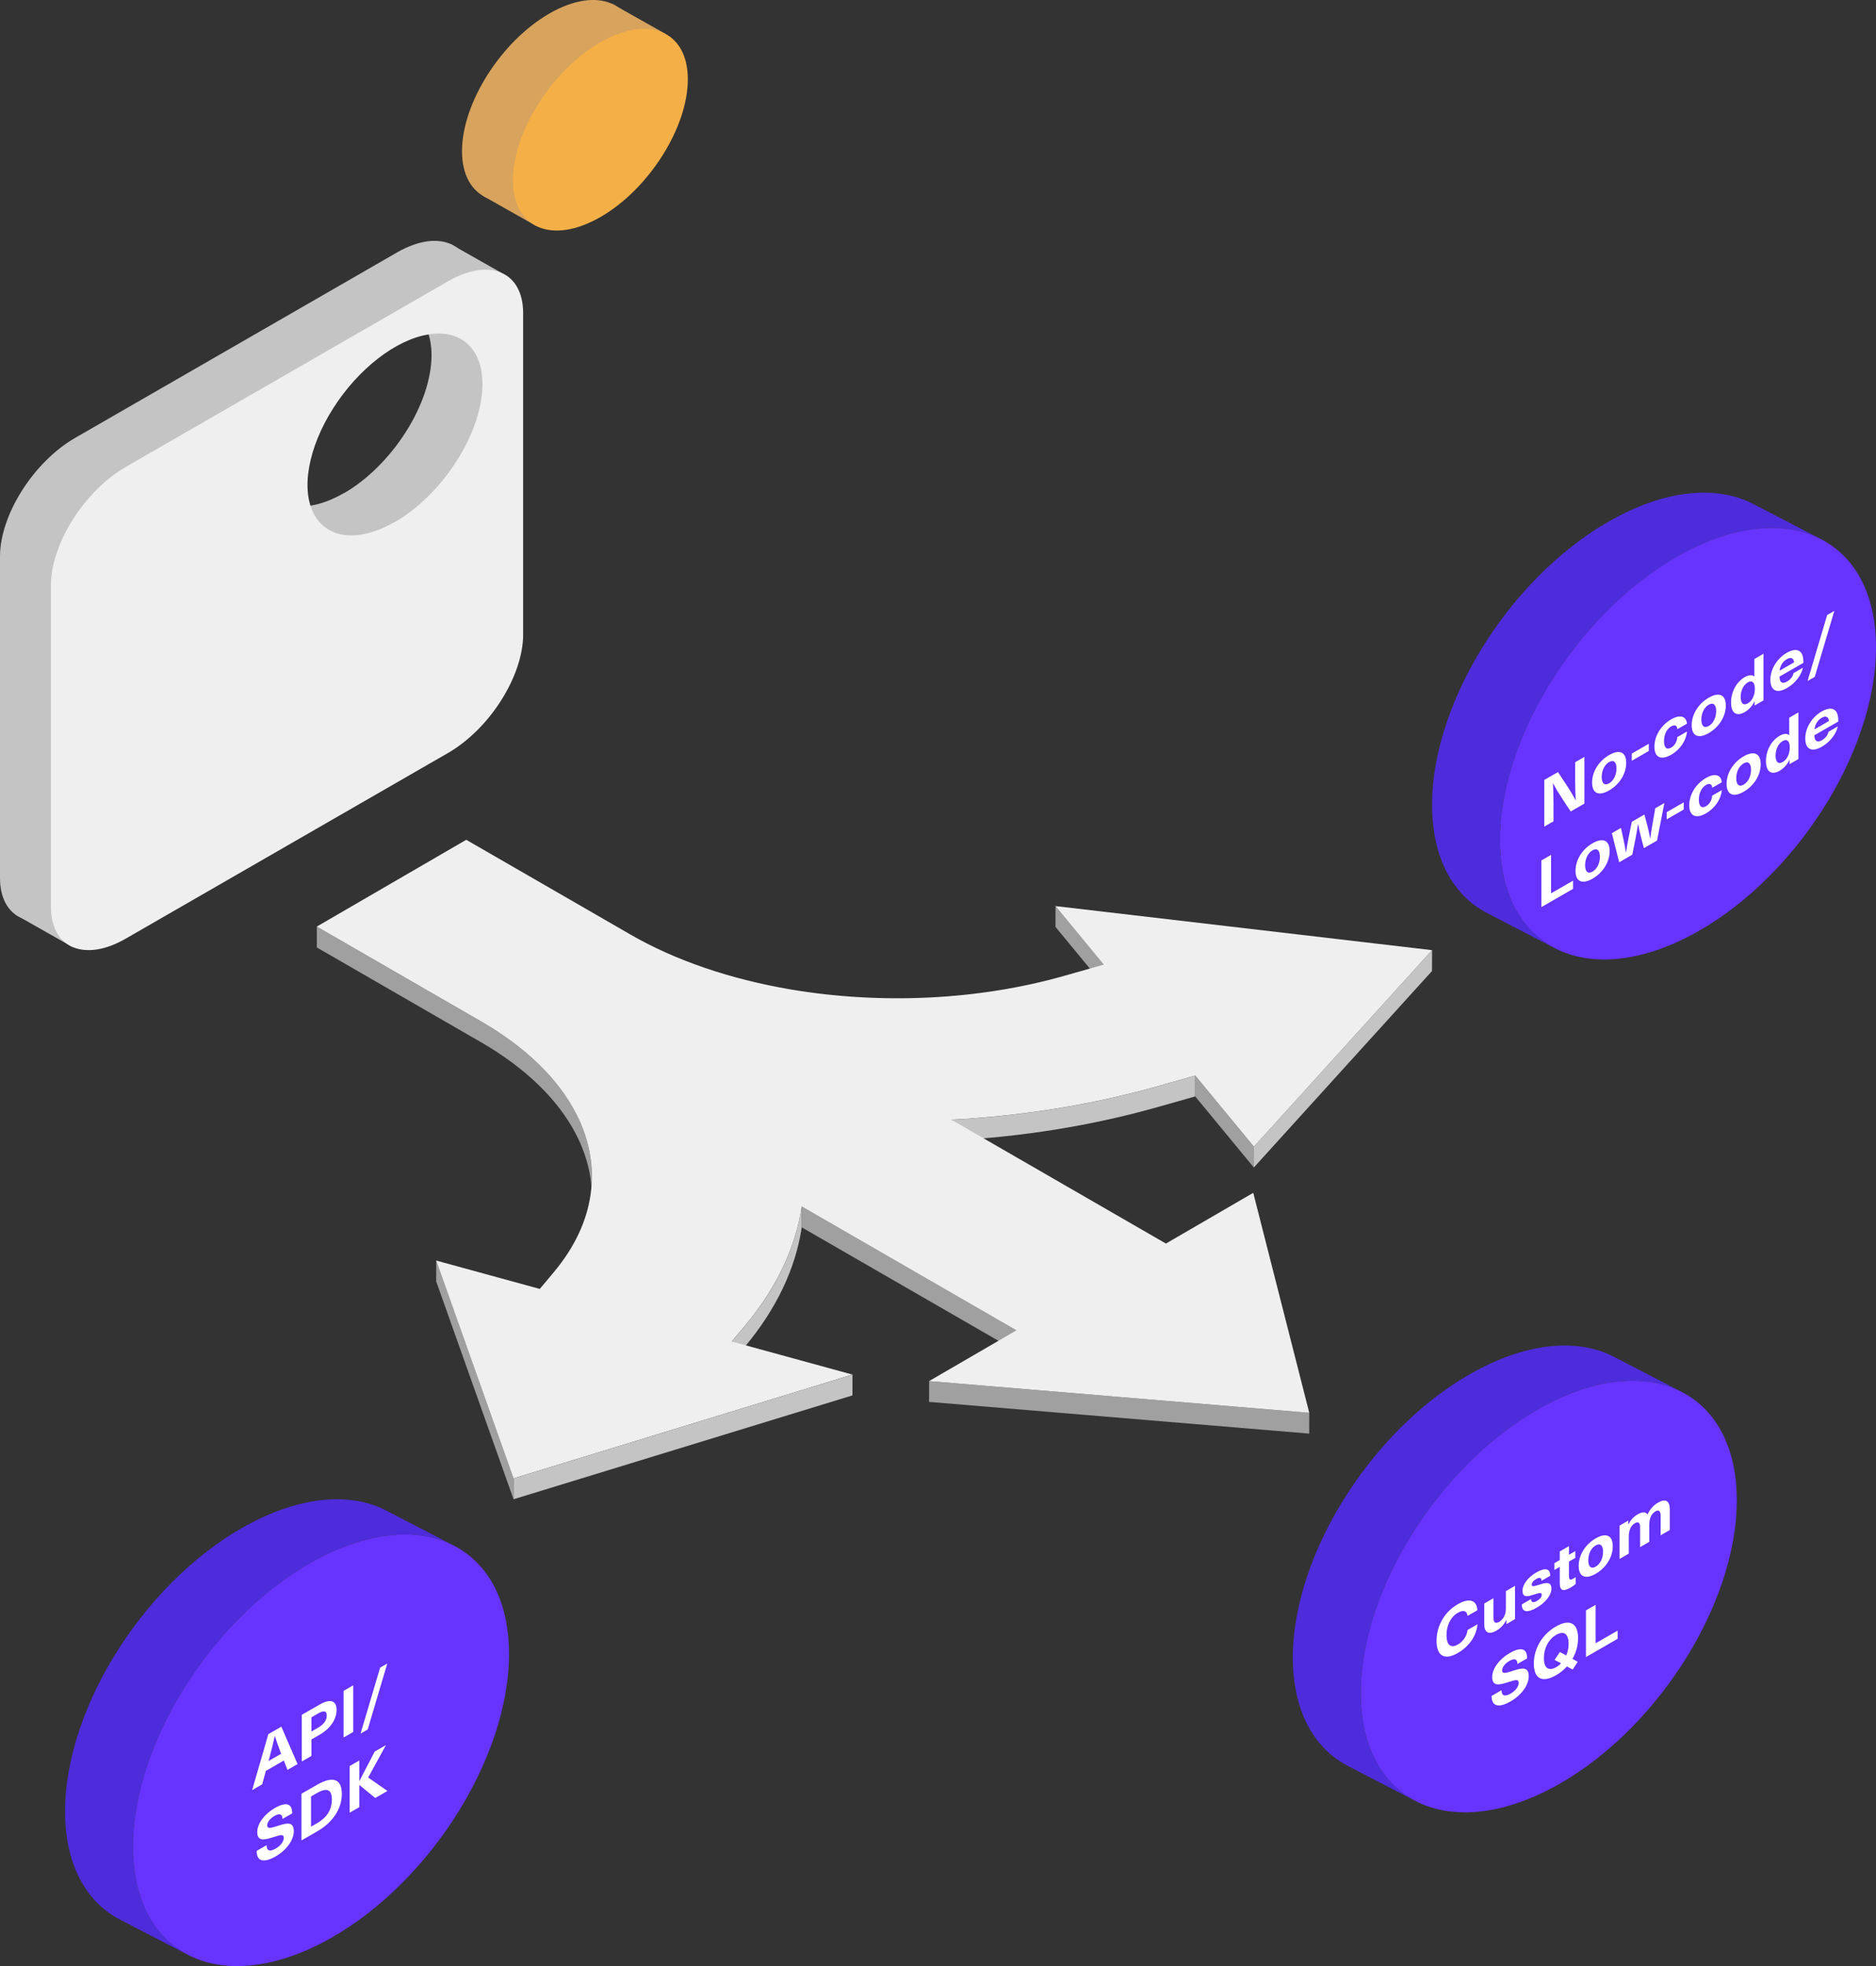 <svg xmlns="http://www.w3.org/2000/svg" width="479" height="502" viewBox="0 0 479 502" fill="none"><rect x="0" y="0" width="479" height="502" fill="#333333" stroke="none"/><g clip-path="url(#clip0_261_1598)"><path d="M281.844 246.304L281.829 251.616L269.494 236.669L269.509 231.356L281.844 246.304Z" fill="#A0A0A0"></path><path d="M295.566 277.372C278.89 282.091 261.041 284.952 242.888 285.911V291.224C261.026 290.28 278.86 287.418 295.551 282.684L305.175 279.959V274.647L295.566 277.372Z" fill="#C4C4C4"></path><path d="M320.161 292.791L320.146 298.104L305.175 279.959L305.191 274.632L320.161 292.791Z" fill="#A0A0A0"></path><path d="M365.65 242.605L365.635 247.933L320.146 298.104L320.161 292.791L365.65 242.605Z" fill="#C4C4C4"></path><path d="M147.174 284.48C142.62 275.53 134.244 267.401 122.838 260.81L80.897 236.608V241.92L122.822 266.123C134.229 272.714 142.605 280.858 147.159 289.793C149.839 295.044 151.149 300.433 151.133 305.791V300.478C151.164 295.105 149.839 289.732 147.174 284.48Z" fill="#A0A0A0"></path><path d="M259.534 339.69L259.519 345.002L204.709 313.387L204.724 308.059L259.534 339.69Z" fill="#A0A0A0"></path><path d="M190.165 338.594L186.845 342.552V347.864L190.15 343.906C198.252 334.225 203.141 323.89 204.709 313.387V308.074C203.141 318.577 198.267 328.928 190.165 338.594Z" fill="#C4C4C4"></path><path d="M334.293 360.742L334.278 366.054L237.223 357.956L237.238 352.644L334.293 360.742Z" fill="#A0A0A0"></path><path d="M131.138 377.486L131.122 382.813L111.37 327.178L111.385 321.865L131.138 377.486Z" fill="#A0A0A0"></path><path d="M365.65 242.605L320.161 292.791L305.191 274.632L295.566 277.357C278.89 282.075 261.042 284.937 242.888 285.896L297.698 317.527L319.993 304.573L334.293 360.742L237.223 352.644L259.519 339.69L204.709 308.059C203.125 318.562 198.252 328.913 190.15 338.579L186.83 342.536L217.654 350.984L131.122 377.486L111.37 321.865L137.823 329.111L141.417 324.818C151.956 312.23 153.996 297.906 147.159 284.465C142.605 275.515 134.229 267.386 122.822 260.795L80.882 236.593L119.046 214.43L160.987 238.632C172.408 245.223 186.495 250.033 201.953 252.652C225.192 256.564 249.94 255.346 271.626 249.196L281.814 246.304L269.494 231.356L365.635 242.605H365.65Z" fill="#EFEFEF"></path><path d="M217.669 350.984L217.654 356.297L131.122 382.813L131.138 377.486L217.669 350.984Z" fill="#C4C4C4"></path><path d="M447.659 128.685C438.932 124.164 426.84 124.804 413.5 131.669C386.986 145.323 365.574 178.445 365.65 205.631C365.696 219.133 371.041 228.647 379.645 233.107L396.991 242.103C388.372 237.628 383.026 228.129 382.996 214.627C382.905 187.441 404.332 154.334 430.846 140.665C444.186 133.784 456.278 133.145 465.004 137.681L447.659 128.685Z" fill="#4D2CDB"></path><path d="M430.846 140.665C457.359 127.011 478.924 137.97 479 165.157C479.091 192.343 457.664 225.45 431.15 239.119C404.636 252.773 383.072 241.814 382.996 214.627C382.905 187.441 404.332 154.334 430.846 140.665Z" fill="#6633FF"></path><path d="M412.114 346.448C403.388 341.927 391.296 342.567 377.955 349.432C351.441 363.086 330.029 396.208 330.105 423.395C330.151 436.896 335.496 446.41 344.101 450.87L361.447 459.866C352.827 455.391 347.482 445.892 347.451 432.391C347.36 405.205 368.787 372.097 395.301 358.428C408.642 351.548 420.734 350.908 429.46 355.444L412.114 346.448Z" fill="#4D2CDB"></path><path d="M395.301 358.428C421.815 344.774 443.379 355.734 443.455 382.92C443.547 410.106 422.119 443.213 395.606 456.883C369.092 470.537 347.527 459.577 347.451 432.391C347.36 405.205 368.787 372.097 395.301 358.428Z" fill="#6633FF"></path><path d="M98.624 385.705C89.897 381.184 77.805 381.824 64.465 388.689C37.951 402.343 16.539 435.465 16.615 462.652C16.661 476.153 22.006 485.667 30.61 490.127L47.956 499.123C39.337 494.648 33.991 485.149 33.961 471.648C33.87 444.462 55.297 411.354 81.811 397.685C95.151 390.805 107.243 390.165 115.969 394.701L98.624 385.705Z" fill="#4D2CDB"></path><path d="M81.811 397.685C108.324 384.031 129.889 394.991 129.965 422.177C130.056 449.363 108.629 482.47 82.115 496.14C55.601 509.794 34.037 498.834 33.961 471.648C33.87 444.462 55.297 411.354 81.811 397.685Z" fill="#6633FF"></path><path d="M140.29 48.071C152.626 40.962 162.616 25.223 162.616 12.893C162.616 0.563 152.626 -3.653 140.29 3.44C127.955 10.549 117.964 26.288 117.964 38.602C117.964 50.917 127.955 55.164 140.29 48.055" fill="#D8A35D"></path><path d="M87.826 125.9C83.41 128.442 79.085 129.614 75.43 129.279C71.759 128.929 68.896 127.102 67.206 123.997C65.516 120.892 65.074 116.66 65.942 111.835C66.81 107.009 68.927 101.803 72.064 96.887C75.186 91.97 79.161 87.556 83.486 84.192C87.811 80.828 92.303 78.681 96.385 78.027C100.466 77.357 103.954 78.21 106.406 80.463C108.873 82.715 110.182 86.277 110.182 90.692C110.182 93.614 109.604 96.856 108.492 100.22C107.365 103.584 105.72 106.994 103.634 110.267C101.563 113.539 99.096 116.599 96.385 119.293C93.674 121.988 90.765 124.24 87.826 125.93M101.395 64.449L19.173 111.819C14.087 114.742 9.214 119.583 5.62 125.245C2.025 130.908 0 136.951 0 142.035V224.156C0 226.683 0.487 228.89 1.447 230.656C2.406 232.422 3.822 233.731 5.604 234.477C7.386 235.223 9.503 235.42 11.818 235.055C14.148 234.675 16.645 233.731 19.158 232.27L101.38 184.899C103.893 183.453 106.39 181.52 108.72 179.222C111.05 176.923 113.167 174.29 114.949 171.474C116.731 168.673 118.147 165.735 119.107 162.858C120.066 159.981 120.569 157.196 120.569 154.684V72.562C120.569 67.478 118.543 63.779 114.949 62.257C111.355 60.735 106.482 61.526 101.395 64.449Z" fill="#C4C4C4"></path><path d="M5.604 234.492L18.61 241.859L45.322 214.369L7.493 210.457L5.604 234.492Z" fill="#C4C4C4"></path><path d="M127.955 69.625L114.949 62.257L62.257 92.092L70.663 112.215L96.491 88.926L110.182 82.32L127.955 69.625Z" fill="#C4C4C4"></path><path d="M115.665 127.361L117.964 80.006L124.802 81.558L127.955 98.683C127.955 98.683 131.671 115.29 115.665 127.346V127.361Z" fill="#C4C4C4"></path><path d="M123.188 49.943L137.016 57.752L169.85 8.616L156.403 1.035C156.403 1.035 134.199 12.878 123.188 49.943Z" fill="#D8A35D"></path><path d="M100.832 133.267C96.415 135.809 92.09 136.981 88.435 136.646C84.765 136.296 81.902 134.469 80.212 131.364C78.521 128.259 78.079 124.027 78.948 119.202C79.816 114.377 81.932 109.171 85.07 104.254C88.192 99.338 92.166 94.923 96.491 91.559C100.816 88.195 105.309 86.049 109.39 85.394C113.472 84.725 116.959 85.577 119.411 87.83C121.878 90.083 123.188 93.645 123.188 98.059C123.188 100.981 122.609 104.224 121.498 107.588C120.371 110.952 118.726 114.361 116.639 117.634C114.568 120.907 112.101 123.966 109.39 126.661C106.68 129.355 103.771 131.608 100.832 133.297M114.401 71.817L32.179 119.187C27.093 122.109 22.219 126.95 18.625 132.612C15.031 138.275 13.006 144.303 13.006 149.402V231.524C13.006 234.051 13.493 236.258 14.452 238.023C15.412 239.789 16.828 241.098 18.61 241.844C20.392 242.59 22.509 242.788 24.823 242.422C27.153 242.042 29.651 241.098 32.164 239.637L114.386 192.267C116.898 190.821 119.396 188.887 121.726 186.589C124.056 184.29 126.173 181.657 127.955 178.841C129.736 176.04 131.153 173.102 132.112 170.225C133.072 167.349 133.574 164.563 133.574 162.051V79.93C133.574 74.846 131.549 71.147 127.955 69.624C124.361 68.102 119.487 68.894 114.401 71.817Z" fill="#EFEFEF"></path><path d="M153.296 55.438C165.631 48.329 175.622 32.59 175.622 20.26C175.622 7.931 165.631 3.714 153.296 10.807C140.96 17.916 130.97 33.655 130.97 45.97C130.97 58.284 140.96 62.531 153.296 55.423" fill="#F4AF47"></path><path d="M401.042 207.199L398.728 203.683C397.966 202.526 397.22 201.278 396.55 200.015H396.519C396.595 201.704 396.656 203.409 396.656 205.129V209.711L394.296 211.066V199.147L397.799 197.138L400.113 200.654C400.875 201.811 401.621 203.044 402.291 204.322H402.322C402.245 202.633 402.185 200.928 402.185 199.208V194.626L404.545 193.271V205.19L401.042 207.199Z" fill="white"></path><path d="M415.221 194.793C415.221 197.549 413.53 200.289 410.865 201.826C408.2 203.363 406.51 202.572 406.51 199.817C406.51 197.062 408.2 194.322 410.865 192.784C413.53 191.247 415.221 192.038 415.221 194.793ZM408.962 198.386C408.962 200.045 409.693 200.669 410.85 200.015C412.007 199.345 412.738 197.868 412.738 196.209C412.738 194.55 412.007 193.926 410.85 194.58C409.693 195.25 408.962 196.727 408.962 198.386Z" fill="white"></path><path d="M416.637 194.261V192.419L420.993 189.907V191.749L416.637 194.261Z" fill="white"></path><path d="M430.739 184.778L428.287 186.178C428.211 185.219 427.602 184.945 426.703 185.478C425.561 186.132 424.876 187.563 424.876 189.238C424.876 190.912 425.561 191.551 426.703 190.897C427.602 190.379 428.211 189.344 428.272 188.202L430.739 186.787C430.556 189.055 429.018 191.384 426.719 192.708C424.115 194.2 422.424 193.408 422.424 190.653C422.424 187.898 424.115 185.158 426.719 183.666C429.018 182.342 430.556 182.905 430.739 184.778Z" fill="white"></path><path d="M440.653 180.15C440.653 182.905 438.963 185.645 436.298 187.183C433.633 188.72 431.942 187.928 431.942 185.173C431.942 182.418 433.633 179.678 436.298 178.141C438.963 176.603 440.653 177.395 440.653 180.15ZM434.409 183.742C434.409 185.402 435.14 186.026 436.298 185.371C437.455 184.701 438.186 183.225 438.186 181.566C438.186 179.907 437.455 179.282 436.298 179.937C435.14 180.607 434.409 182.083 434.409 183.742Z" fill="white"></path><path d="M448.009 180.165V179.039H447.978C447.461 180.226 446.516 181.231 445.527 181.809C443.379 183.042 441.993 182.083 441.993 179.374C441.993 176.664 443.364 174.107 445.496 172.889C446.471 172.326 447.384 172.235 447.902 172.737H447.933V168.277L450.278 166.922V178.841L447.994 180.15L448.009 180.165ZM444.445 177.973C444.445 179.602 445.161 180.241 446.288 179.587C447.339 178.978 448.07 177.578 448.07 175.888C448.07 174.198 447.354 173.62 446.288 174.229C445.161 174.868 444.445 176.345 444.445 177.973Z" fill="white"></path><path d="M457.938 171.885L460.329 170.499C459.994 172.25 458.517 174.381 456.263 175.69C453.583 177.228 452.029 176.253 452.029 173.544C452.029 171.032 453.583 168.201 456.248 166.664C458.212 165.537 459.644 165.811 460.192 167.227C460.375 167.699 460.466 168.308 460.466 169.251L454.344 172.768C454.405 174.488 455.258 174.609 456.263 174.031C457.207 173.498 457.816 172.631 457.938 171.885ZM454.375 171.261L458.09 169.114C457.938 167.912 457.161 167.775 456.232 168.308C455.273 168.856 454.557 169.86 454.375 171.261Z" fill="white"></path><path d="M461.532 173.879L466.527 157.043L468.355 155.993L463.36 172.828L461.532 173.879Z" fill="white"></path><path d="M401.652 224.841V226.957L393.565 231.615V219.696L396.032 218.281V228.099L401.667 224.857L401.652 224.841Z" fill="white"></path><path d="M410.987 217.322C410.987 220.077 409.297 222.817 406.632 224.354C403.966 225.892 402.276 225.1 402.276 222.345C402.276 219.59 403.966 216.85 406.632 215.312C409.297 213.775 410.987 214.567 410.987 217.322ZM404.728 220.929C404.728 222.588 405.459 223.213 406.616 222.558C407.774 221.888 408.505 220.412 408.505 218.753C408.505 217.093 407.774 216.469 406.616 217.124C405.459 217.794 404.728 219.27 404.728 220.929Z" fill="white"></path><path d="M419.728 216.545L418.967 213.623C418.693 212.588 418.464 211.507 418.266 210.396H418.236C418.038 211.751 417.794 213.105 417.535 214.46L416.774 218.235L413.424 220.168L411.55 212.74L413.88 211.4L414.52 214.323C414.749 215.404 414.977 216.545 415.145 217.672H415.175C415.373 216.317 415.617 214.978 415.891 213.577L416.652 209.833L419.866 207.976L420.627 210.852C420.916 211.933 421.145 212.999 421.343 214.11H421.373C421.541 212.77 421.754 211.385 421.998 210.03L422.637 206.377L424.967 205.038L423.094 214.627L419.744 216.561L419.728 216.545Z" fill="white"></path><path d="M425.546 209.224V207.382L429.902 204.87V206.712L425.546 209.224Z" fill="white"></path><path d="M439.648 199.741L437.196 201.141C437.105 200.182 436.511 199.908 435.597 200.441C434.455 201.095 433.77 202.526 433.77 204.201C433.77 205.875 434.455 206.514 435.597 205.86C436.496 205.342 437.105 204.307 437.166 203.165L439.633 201.75C439.45 204.018 437.912 206.347 435.612 207.671C433.008 209.163 431.318 208.371 431.318 205.616C431.318 202.861 433.008 200.121 435.612 198.629C437.912 197.305 439.45 197.868 439.633 199.741H439.648Z" fill="white"></path><path d="M449.562 195.128C449.562 197.883 447.872 200.623 445.207 202.161C442.542 203.698 440.851 202.907 440.851 200.152C440.851 197.396 442.542 194.656 445.207 193.119C447.872 191.582 449.562 192.373 449.562 195.128ZM443.318 198.721C443.318 200.38 444.049 201.004 445.207 200.349C446.364 199.68 447.095 198.203 447.095 196.544C447.095 194.885 446.364 194.261 445.207 194.915C444.049 195.585 443.318 197.062 443.318 198.721Z" fill="white"></path><path d="M456.918 195.144V194.017H456.887C456.37 195.204 455.425 196.209 454.435 196.788C452.288 198.02 450.902 197.062 450.902 194.352C450.902 191.643 452.273 189.085 454.405 187.868C455.38 187.304 456.293 187.213 456.811 187.715H456.842V183.255L459.187 181.901V193.819L456.903 195.128L456.918 195.144ZM453.354 192.952C453.354 194.58 454.07 195.22 455.197 194.565C456.248 193.956 456.979 192.556 456.979 190.866C456.979 189.177 456.263 188.598 455.197 189.207C454.07 189.846 453.354 191.323 453.354 192.952Z" fill="white"></path><path d="M466.847 186.863L469.238 185.478C468.903 187.228 467.426 189.359 465.172 190.668C462.492 192.206 460.938 191.232 460.938 188.522C460.938 186.01 462.492 183.179 465.157 181.642C467.121 180.515 468.553 180.789 469.101 182.205C469.284 182.677 469.375 183.286 469.375 184.23L463.253 187.746C463.314 189.466 464.182 189.588 465.187 189.009C466.131 188.476 466.741 187.609 466.862 186.863H466.847ZM463.284 186.239L466.999 184.093C466.847 182.89 466.071 182.753 465.142 183.286C464.182 183.834 463.466 184.838 463.284 186.239Z" fill="white"></path><path d="M377.194 411.171L374.711 412.602C374.559 411.293 373.645 410.989 372.244 411.796C370.432 412.831 369.335 415.007 369.335 417.519C369.335 420.031 370.432 420.944 372.199 419.924C373.6 419.117 374.529 417.763 374.711 416.195L377.239 414.733C377.011 417.702 375.107 420.411 372.199 422.085C368.848 424.019 366.792 422.847 366.792 418.965C366.792 415.083 368.863 411.537 372.259 409.588C375.214 407.899 377.087 408.614 377.209 411.141L377.194 411.171Z" fill="white"></path><path d="M378.975 414.657V409.436L381.321 408.081V413.074C381.321 414.368 381.884 414.627 382.813 414.094C383.788 413.531 384.488 412.359 384.488 410.821V406.27L386.834 404.915V413.424L384.641 414.688V413.622H384.61C384.062 414.718 383.209 415.723 382.113 416.347C380.209 417.443 378.975 416.986 378.975 414.672V414.657Z" fill="white"></path><path d="M395.834 402.343L393.595 403.637C393.595 402.769 393.093 402.693 392.255 403.165C391.494 403.591 391.098 404.139 391.098 404.611C391.098 405.22 391.631 405.052 392.925 404.657C394.448 404.185 396.123 403.606 396.123 405.676C396.123 407.259 394.677 409.162 392.377 410.502C390.017 411.856 388.555 411.735 388.555 409.664L390.93 408.295C390.93 409.147 391.448 409.33 392.423 408.782C393.245 408.31 393.656 407.747 393.656 407.244C393.656 406.514 393.017 406.727 391.692 407.138C390.26 407.594 388.737 408.127 388.737 406.148C388.737 404.626 390.138 402.723 392.255 401.506C394.479 400.227 395.819 400.44 395.819 402.328L395.834 402.343Z" fill="white"></path><path d="M402.306 402.662V404.459C401.987 404.748 401.469 405.113 401.073 405.342C399.108 406.468 398.256 406.179 398.256 404.2V400.075L396.885 400.866V399.131L398.256 398.339V396.132L400.601 394.778V396.985L402.23 396.056V397.791L400.601 398.72V402.419C400.601 403.363 400.905 403.545 401.713 403.089C401.926 402.967 402.169 402.799 402.322 402.662H402.306Z" fill="white"></path><path d="M411.794 394.808C411.794 397.563 410.104 400.303 407.439 401.84C404.774 403.378 403.083 402.586 403.083 399.831C403.083 397.076 404.774 394.336 407.439 392.799C410.104 391.261 411.794 392.053 411.794 394.808ZM405.535 398.4C405.535 400.06 406.266 400.684 407.423 400.029C408.581 399.359 409.312 397.883 409.312 396.224C409.312 394.564 408.581 393.94 407.423 394.595C406.266 395.265 405.535 396.741 405.535 398.4Z" fill="white"></path><path d="M426.353 385.447V390.668L424.008 392.022V387.03C424.008 385.736 423.49 385.447 422.668 385.918C421.663 386.497 421.114 387.699 421.114 389.313V393.682L418.769 395.036V389.891C418.769 388.811 418.297 388.43 417.429 388.932C416.409 389.526 415.876 390.729 415.876 392.327V396.695L413.53 398.05V389.541L415.738 388.263V389.237H415.769C416.393 388.065 417.109 387.273 418.129 386.68C419.317 385.995 420.185 385.995 420.657 386.68C421.297 385.416 422.059 384.412 423.368 383.666C425.196 382.615 426.353 383.118 426.353 385.431V385.447Z" fill="white"></path><path d="M389.94 423.44L387.443 424.871C387.443 423.638 386.727 423.318 385.372 424.11C384.29 424.734 383.544 425.693 383.544 426.469C383.544 427.398 384.26 427.276 386.148 426.667C388.387 425.921 390.336 425.389 390.336 427.992C390.336 430.26 388.463 432.847 385.676 434.446C382.707 436.15 380.849 435.755 380.849 433.03L383.392 431.569C383.392 433.015 384.184 433.304 385.707 432.436C386.971 431.706 387.763 430.655 387.763 429.727C387.763 428.677 386.986 428.92 385.296 429.453C383.057 430.168 381.001 430.823 381.001 428.205C381.001 426.104 382.798 423.638 385.402 422.131C388.387 420.411 389.925 420.883 389.925 423.44H389.94Z" fill="white"></path><path d="M401.499 423.577L402.855 424.323L401.545 426.302L400.083 425.51C399.291 426.378 398.362 427.139 397.281 427.763C393.778 429.772 391.631 428.646 391.631 424.78C391.631 420.913 393.778 417.321 397.281 415.297C400.784 413.287 402.931 414.414 402.931 418.28C402.931 420.152 402.428 421.994 401.484 423.577H401.499ZM398.591 424.719L396.931 423.836L398.286 421.811L399.915 422.694C400.296 421.796 400.509 420.792 400.509 419.741C400.509 417.199 399.322 416.301 397.357 417.428C395.392 418.554 394.205 420.822 394.205 423.364C394.205 425.906 395.392 426.804 397.357 425.678C397.814 425.419 398.225 425.099 398.591 424.719Z" fill="white"></path><path d="M413.028 416.332V418.447L404.941 423.105V411.187L407.408 409.771V419.589L413.043 416.347L413.028 416.332Z" fill="white"></path><path d="M67.891 452.149L66.947 455.604L64.373 457.096L68.516 442.787L71.835 440.884L75.978 450.429L73.404 451.92L72.475 449.53L67.906 452.164L67.891 452.149ZM71.546 447.156C71.059 445.892 70.587 444.583 70.191 443.274H70.16C69.764 445.07 69.308 446.897 68.82 448.724L68.561 449.652L71.79 447.795L71.531 447.156H71.546Z" fill="white"></path><path d="M81.567 435.268C84.46 433.593 85.938 434.293 85.938 436.607C85.938 438.921 84.46 441.311 81.567 442.97L79.526 444.142V448.358L77.059 449.774V437.855L81.567 435.268ZM79.526 442.117L81.232 441.128C82.785 440.23 83.425 439.18 83.425 438.053C83.425 436.927 82.785 436.607 81.232 437.505L79.526 438.495V442.117Z" fill="white"></path><path d="M87.719 443.655V431.736L90.187 430.321V442.239L87.719 443.655Z" fill="white"></path><path d="M92.06 442.65L97.055 425.815L98.882 424.765L93.887 441.6L92.06 442.65Z" fill="white"></path><path d="M74.623 463.017L72.125 464.448C72.125 463.215 71.409 462.91 70.054 463.687C68.972 464.311 68.226 465.27 68.226 466.046C68.226 466.975 68.942 466.853 70.83 466.244C73.069 465.498 75.018 464.965 75.018 467.568C75.018 469.836 73.145 472.424 70.358 474.022C67.389 475.727 65.531 475.331 65.531 472.607L68.074 471.145C68.074 472.591 68.866 472.881 70.389 472.013C71.653 471.282 72.445 470.232 72.445 469.304C72.445 468.253 71.668 468.497 69.978 469.03C67.739 469.745 65.683 470.4 65.683 467.781C65.683 465.681 67.48 463.215 70.084 461.708C73.069 459.988 74.607 460.46 74.607 463.017H74.623Z" fill="white"></path><path d="M80.942 455.726C84.993 453.397 87.278 454.219 87.278 458.039C87.278 461.86 84.993 465.315 80.942 467.644L76.968 469.928V458.009L80.942 455.726ZM79.42 466.411L80.912 465.559C83.471 464.082 84.734 462.088 84.734 459.501C84.734 456.913 83.471 456.365 80.912 457.842L79.42 458.694V466.396V466.411Z" fill="white"></path><path d="M98.943 457.294L95.806 459.09L91.77 455.787H91.74V461.434L89.273 462.85V450.931L91.74 449.515V454.751H91.77L95.669 447.247L98.547 445.588L94.009 453.869L98.928 457.294H98.943Z" fill="white"></path></g><defs><clipPath id="clip0_261_1598"><rect width="479" height="502" fill="white"></rect></clipPath></defs></svg>